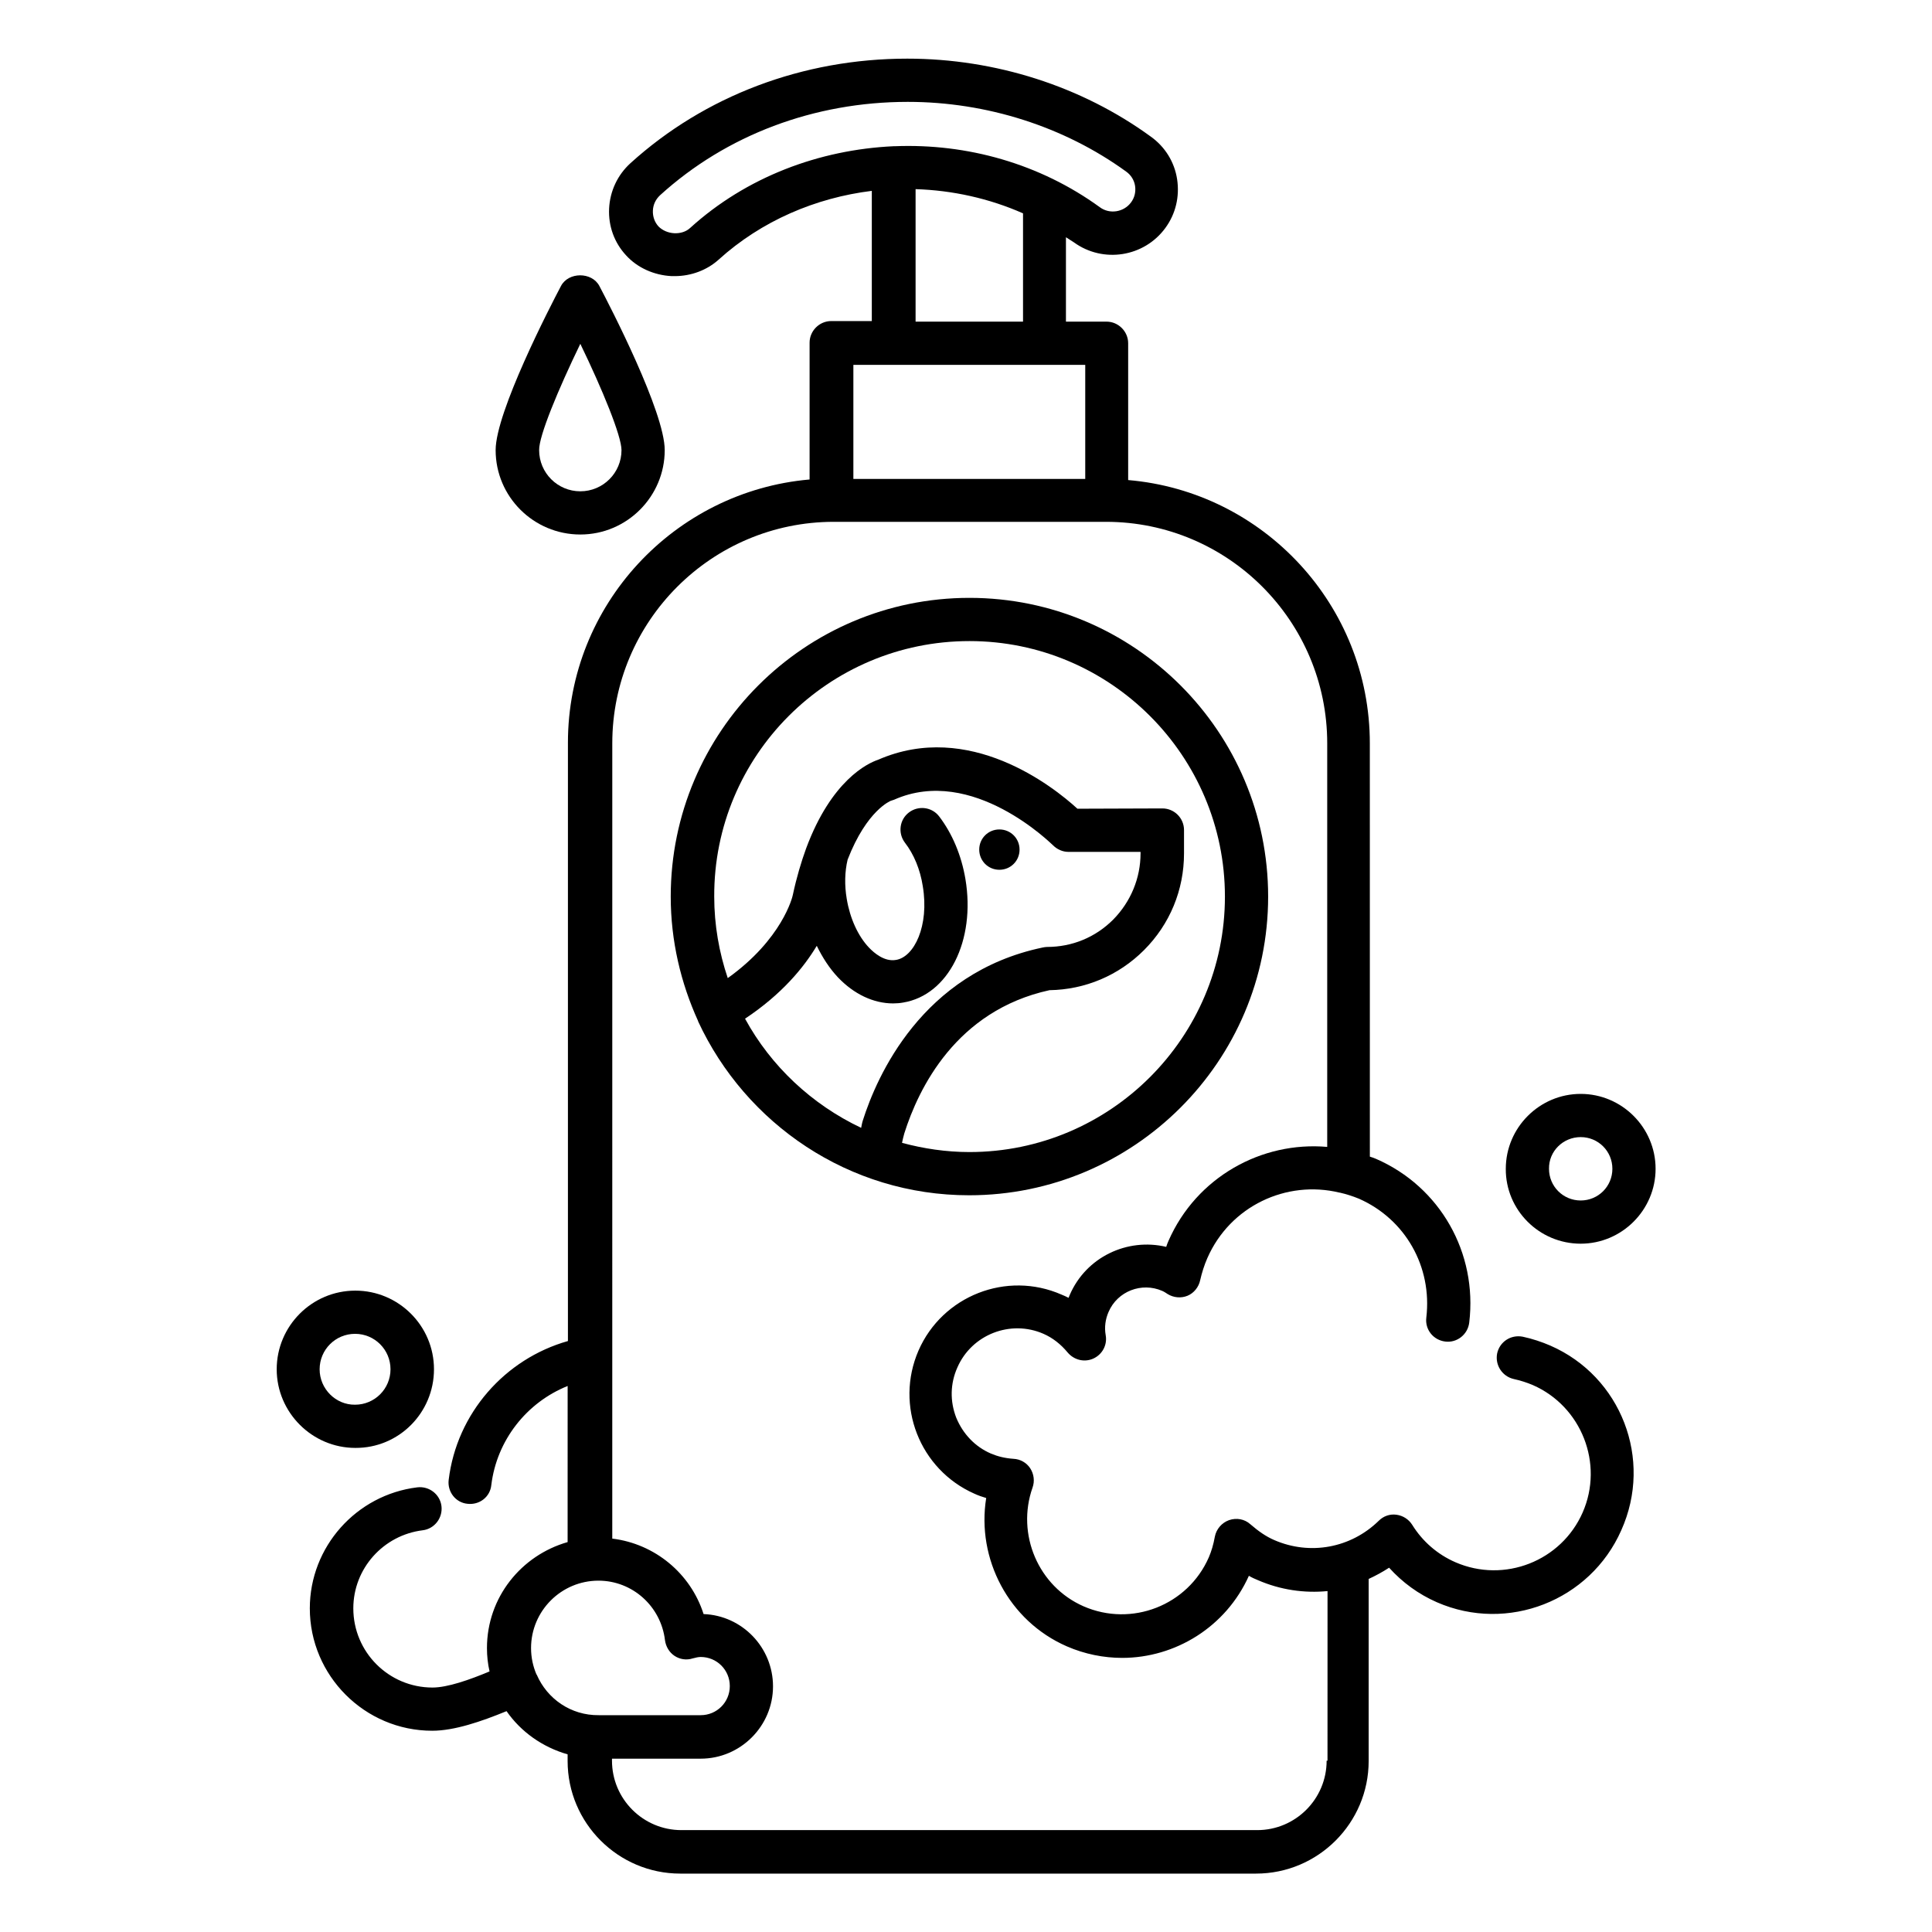 <?xml version="1.0" encoding="UTF-8"?>
<!-- Uploaded to: ICON Repo, www.svgrepo.com, Generator: ICON Repo Mixer Tools -->
<svg fill="#000000" width="800px" height="800px" version="1.1" viewBox="144 144 512 512" xmlns="http://www.w3.org/2000/svg">
 <g>
  <path d="m554.88 500.61c-2.289-0.992-4.809-1.832-7.328-2.367-3.129-0.609-6.106 1.297-6.793 4.426-0.609 3.129 1.375 6.106 4.426 6.793 1.754 0.383 3.434 0.918 5.039 1.602 12.902 5.648 18.855 20.84 13.207 33.738-5.648 12.902-20.762 18.855-33.738 13.207-4.734-2.062-8.703-5.496-11.449-9.922-0.918-1.449-2.441-2.441-4.199-2.672-1.754-0.23-3.434 0.383-4.656 1.602-7.406 7.25-18.242 9.238-27.711 5.113-2.137-0.918-4.121-2.289-6.336-4.199-1.527-1.375-3.664-1.754-5.648-1.07-1.91 0.688-3.359 2.367-3.742 4.352-0.383 2.137-0.918 3.894-1.602 5.496-5.574 12.746-20.457 18.551-33.207 12.977-11.984-5.266-17.863-19.082-13.512-31.449 0.609-1.68 0.383-3.586-0.609-5.113-0.992-1.527-2.672-2.441-4.426-2.519-2.215-0.152-4.121-0.609-5.953-1.375-4.273-1.832-7.481-5.266-9.238-9.543-1.68-4.352-1.602-9.008 0.305-13.281 3.816-8.777 14.121-12.746 22.824-8.93 2.441 1.07 4.582 2.75 6.414 4.961 1.68 1.984 4.426 2.672 6.793 1.602 2.367-1.07 3.742-3.586 3.281-6.184-0.383-2.137-0.078-4.273 0.762-6.184 2.367-5.496 8.777-7.938 14.199-5.574 0.535 0.23 0.992 0.535 1.449 0.84 1.602 0.992 3.586 1.145 5.266 0.457 1.68-0.688 2.977-2.289 3.359-4.121 0.457-1.984 1.07-3.969 1.91-5.879 6.031-13.742 20.914-20.762 35.039-17.328h0.078c1.68 0.383 3.359 0.918 5.039 1.602 12.289 5.418 19.465 18.016 17.863 31.527-0.383 3.129 1.832 5.953 5.039 6.336 3.055 0.383 5.953-1.832 6.336-5.039 2.215-18.473-7.711-35.953-24.656-43.359-0.535-0.23-1.145-0.457-1.68-0.609l-0.008-109.53c0-36.562-28.168-66.715-64.043-69.77v-36.258c0-3.129-2.594-5.727-5.727-5.727h-10.762v-22.367c0.688 0.457 1.449 0.918 2.137 1.375 7.711 5.574 18.551 3.894 24.199-3.816 2.75-3.742 3.816-8.32 3.129-12.902-0.688-4.582-3.207-8.625-6.945-11.297-18.32-13.359-41.223-20.688-64.578-20.688-27.633 0-53.664 9.848-73.359 27.711-3.434 3.129-5.418 7.406-5.648 11.984-0.23 4.656 1.375 9.082 4.504 12.441 2.977 3.281 7.406 5.266 12.062 5.496h0.84c4.352 0 8.551-1.602 11.602-4.352 11.375-10.305 25.727-16.41 40.609-18.242v34.504h-10.762c-3.129 0-5.727 2.594-5.727 5.727v36.258c-35.801 3.129-64.043 33.207-64.043 69.77v158.55c-16.719 4.734-29.465 19.16-31.602 36.793-0.383 3.129 1.832 6.031 4.961 6.336 3.207 0.383 6.031-1.832 6.336-4.961 1.449-11.91 9.391-21.906 20.23-26.258l-0.008 41.371c-12.289 3.512-21.375 14.656-21.375 28.09 0 2.137 0.23 4.199 0.688 6.184-5.266 2.215-11.145 4.273-15.113 4.273-11.602 0-20.992-9.391-20.992-20.992 0-10.535 7.938-19.391 18.398-20.688 3.129-0.383 5.344-3.281 4.961-6.414-0.383-3.129-3.281-5.344-6.414-4.961-16.184 1.984-28.473 15.801-28.473 32.062 0 17.863 14.578 32.441 32.441 32.441 5.879 0 12.977-2.441 19.695-5.191 3.816 5.496 9.543 9.543 16.184 11.449v1.754c0 16.488 13.434 29.848 29.848 29.848h152.59c16.488 0 29.848-13.434 29.848-29.848v-48.242c1.832-0.84 3.664-1.832 5.418-2.977 3.512 3.894 7.785 7.023 12.672 9.16 18.703 8.168 40.609-0.383 48.855-19.082 8.473-18.852-0.078-40.758-18.777-48.926zm-228.01-296.18c-1.07 0.992-2.594 1.449-4.199 1.375-1.602-0.078-3.129-0.762-4.121-1.754-1.07-1.145-1.602-2.672-1.527-4.273 0.078-1.602 0.762-2.977 1.91-4.047 17.555-15.957 40.836-24.734 65.645-24.734 20.914 0 41.449 6.566 57.863 18.473 1.297 0.918 2.137 2.289 2.367 3.816 0.23 1.602-0.152 3.129-1.07 4.352-1.91 2.594-5.648 3.207-8.246 1.297-15.953-11.602-35.266-16.945-54.352-16.184h-0.152-0.152c-19.77 0.914-39.082 8.168-53.965 21.68zm59.77-10.305c9.77 0.305 19.465 2.441 28.473 6.414v28.703h-28.473zm44.961 46.562v30.23h-61.449v-30.23zm-145.34 347.17c0-0.078 0-0.078-0.078-0.078-0.918-2.137-1.449-4.504-1.449-7.023 0-9.848 8.016-17.863 17.863-17.863 9.008 0 16.566 6.793 17.633 15.801 0.23 1.68 1.145 3.207 2.519 4.121 1.375 0.918 3.129 1.223 4.809 0.688 0.84-0.23 1.527-0.383 2.137-0.383 4.273 0 7.711 3.434 7.711 7.711 0 4.273-3.434 7.711-7.711 7.711h-27.023c-7.402 0.078-13.66-4.348-16.41-10.684zm209.31 22.746c0 10.152-8.246 18.398-18.398 18.398h-152.59c-10.152 0-18.398-8.246-18.398-18.398v-0.535h23.512c10.535 0 19.16-8.625 19.16-19.16 0-10.305-8.168-18.777-18.398-19.16-3.434-10.762-12.902-18.625-24.199-20v-47.785l0.004-162.97c0-32.367 26.336-58.703 58.703-58.703h72.137c32.367 0 58.625 26.336 58.625 58.703v106.95c-17.406-1.527-34.656 8.016-42.059 24.887-0.23 0.535-0.457 1.07-0.609 1.602-10.305-2.441-21.223 2.672-25.57 12.746-0.078 0.23-0.23 0.535-0.305 0.762-0.609-0.305-1.223-0.609-1.832-0.84-14.578-6.414-31.602 0.305-37.938 14.809-6.336 14.578 0.305 31.527 14.809 37.938 0.992 0.457 2.062 0.84 3.129 1.145-2.594 16.105 5.953 32.594 21.375 39.312 4.734 2.062 9.77 3.055 14.656 3.055 14.047 0 27.48-8.168 33.586-21.754 0.762 0.457 1.602 0.84 2.367 1.145 5.953 2.594 12.367 3.512 18.473 2.902l-0.008 44.961z"/>
  <path d="m562.9 473.59c10.914 0 19.848-8.93 19.848-19.848 0-10.914-8.93-19.848-19.848-19.848-10.914 0-19.848 8.93-19.848 19.848-0.078 10.914 8.855 19.848 19.848 19.848zm0-28.246c4.656 0 8.398 3.742 8.398 8.398s-3.742 8.398-8.398 8.398-8.398-3.742-8.398-8.398c-0.078-4.656 3.742-8.398 8.398-8.398z"/>
  <path d="m259.01 506.87c0-11.527-9.391-20.84-20.84-20.84-11.527 0-20.84 9.391-20.84 20.84 0 11.449 9.391 20.84 20.84 20.84 11.527 0.074 20.84-9.312 20.84-20.84zm-30.305 0c0-5.191 4.199-9.391 9.391-9.391s9.391 4.199 9.391 9.391c0 5.191-4.199 9.391-9.391 9.391-5.117 0.074-9.391-4.199-9.391-9.391z"/>
  <path d="m297.79 285.65c12.367 0 22.367-10.078 22.367-22.367 0-10.078-14.426-38.016-17.328-43.512-1.984-3.742-8.168-3.742-10.152 0-2.902 5.496-17.328 33.434-17.328 43.512 0 12.367 10.078 22.367 22.441 22.367zm0-50.531c5.879 12.137 10.914 24.426 10.914 28.168 0 6.031-4.887 10.914-10.914 10.914-6.031 0-10.914-4.887-10.914-10.914-0.078-3.742 5.039-16.031 10.914-28.168z"/>
  <path d="m408.85 374.5c2.977 0 5.344-2.367 5.344-5.344 0-2.977-2.367-5.344-5.344-5.344-2.977 0-5.344 2.367-5.344 5.344 0.004 2.977 2.367 5.344 5.344 5.344z"/>
  <path d="m480.07 381.6c0-43.664-35.496-79.16-79.16-79.16-43.664 0-79.16 35.496-79.16 79.16 0 11.754 2.672 22.902 7.25 32.977v0.078c12.594 27.176 40 46.105 71.832 46.105 43.664 0 79.238-35.496 79.238-79.16zm-79.16-67.707c37.328 0 67.707 30.383 67.707 67.707 0 37.328-30.383 67.707-67.707 67.707-6.184 0-12.215-0.918-17.863-2.441 0.152-0.84 0.383-1.68 0.609-2.519 3.742-11.832 13.664-32.52 38.473-37.938 9.465-0.152 18.32-3.894 25.039-10.609 6.871-6.871 10.609-15.953 10.609-25.648v-6.184c0-1.527-0.609-2.977-1.68-4.047-1.07-1.07-2.519-1.68-4.047-1.68l-22.52 0.078c-6.414-5.879-28.703-23.512-52.824-12.977-2.75 0.918-12.367 5.418-19.082 23.512-1.297 3.586-2.519 7.633-3.512 12.289-0.078 0.535-2.824 11.754-17.25 22.062-2.289-6.793-3.586-14.047-3.586-21.602-0.152-37.332 30.23-67.711 67.633-67.711zm-59.465 100.07c9.77-6.488 15.574-13.586 19.008-19.312 1.527 3.129 3.359 5.953 5.574 8.32 4.273 4.504 9.465 6.945 14.656 6.945 0.918 0 1.832-0.078 2.672-0.23 11.984-1.984 19.238-16.41 16.488-32.746-1.07-6.336-3.512-12.062-6.945-16.566-1.91-2.519-5.496-2.977-8.016-1.07-2.519 1.91-2.977 5.496-1.07 8.016 2.367 3.055 4.047 7.098 4.734 11.527 1.754 10.535-2.289 18.777-7.098 19.543-3.055 0.535-5.801-1.832-7.176-3.281-2.902-3.055-5.039-7.785-5.879-12.902-0.609-3.586-0.535-7.176 0.23-10.383 5.113-13.207 11.449-15.574 11.375-15.574 0.305-0.078 0.609-0.23 0.918-0.305 20.84-9.312 41.906 11.91 42.137 12.062 1.07 1.07 2.519 1.754 4.121 1.754h19.082v0.383c0 6.566-2.594 12.824-7.25 17.559-4.734 4.734-10.914 7.25-17.559 7.25-0.383 0-0.762 0.078-1.145 0.152-32.062 6.719-43.969 34.273-47.633 45.801-0.23 0.688-0.305 1.297-0.457 1.984-13.059-6.18-23.898-16.332-30.77-28.926z"/>
 </g>
</svg>